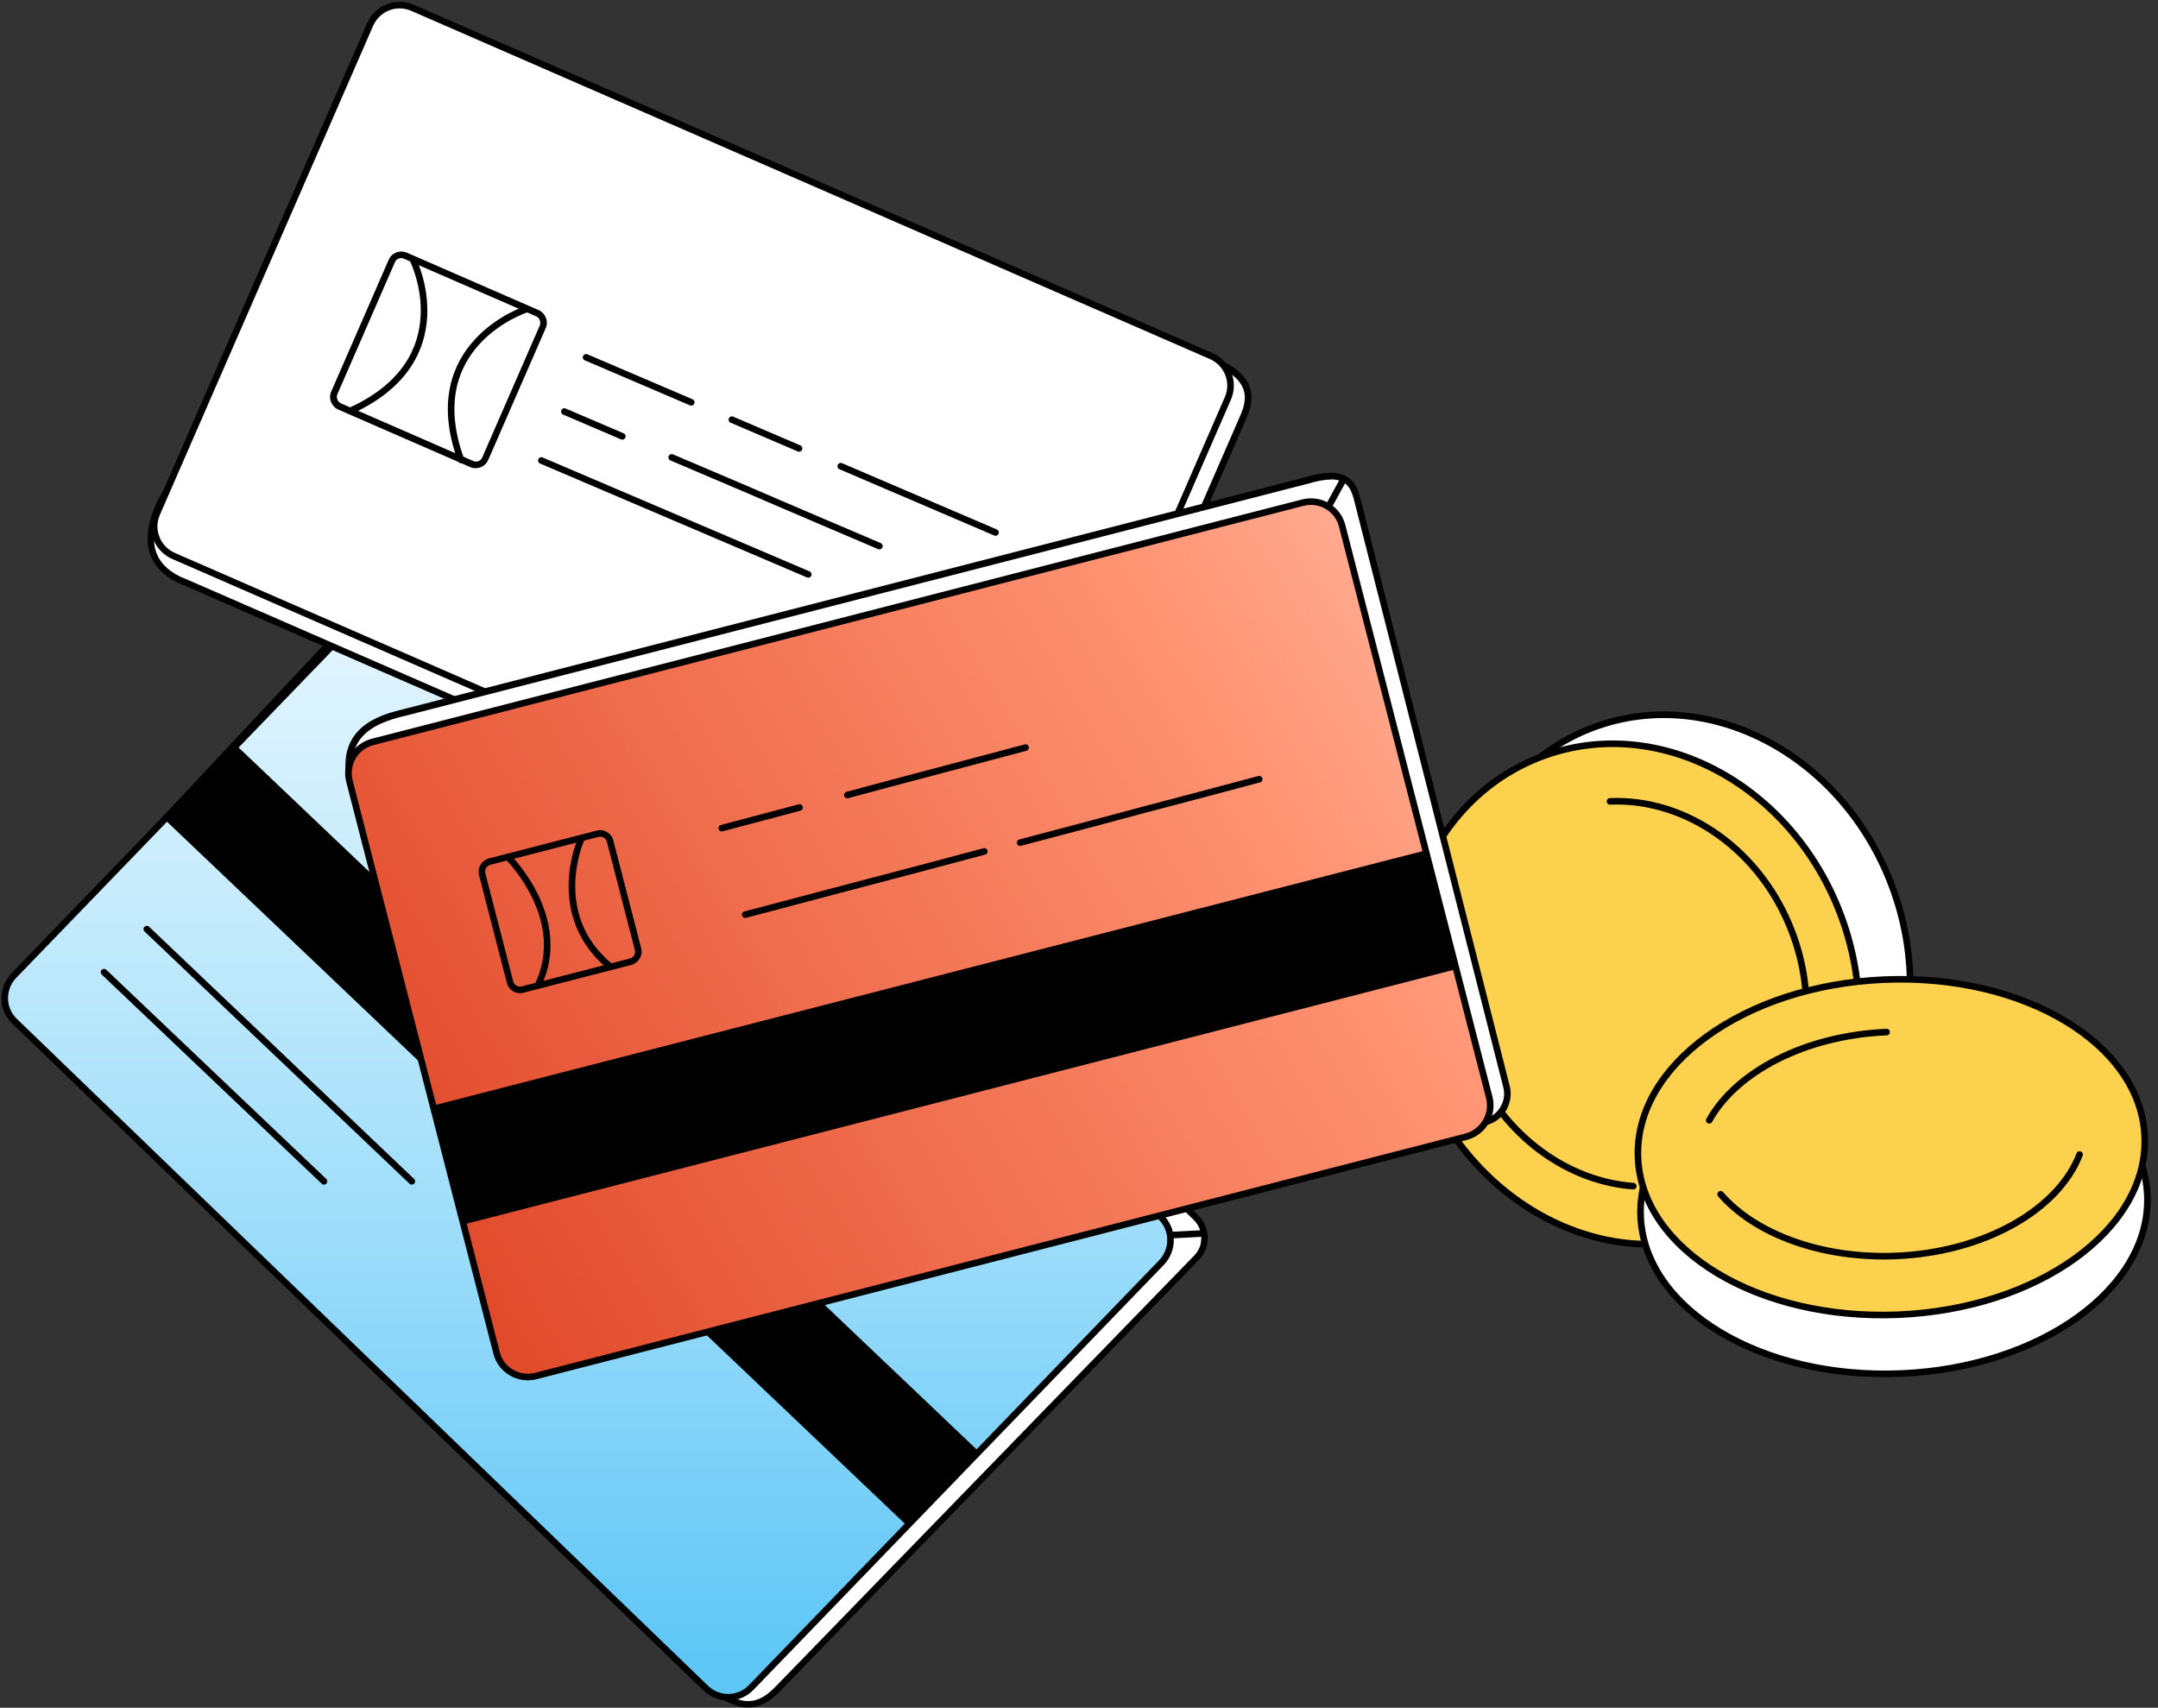 <?xml version="1.0" encoding="UTF-8"?> <svg xmlns="http://www.w3.org/2000/svg" width="983" height="778" viewBox="0 0 983 778" fill="none"><rect x="0" y="0" width="983" height="778" fill="#333333" stroke="none"/> <path d="M340.879 776.495C334.779 776.495 327.979 772.595 320.679 764.795L7.879 463.995C5.379 461.495 3.879 458.295 3.779 454.795C3.679 451.295 4.979 448.094 7.279 445.594L193.079 247.094C198.079 241.794 204.379 238.895 210.579 238.895C216.979 238.895 223.279 241.895 228.779 247.695L544.679 554.395C549.879 559.495 550.179 567.695 545.279 572.795L354.879 768.895C351.279 772.695 346.979 776.495 340.879 776.495Z" fill="white"></path> <path d="M210.579 240.594C216.579 240.594 222.479 243.494 227.679 248.894L227.779 248.994L543.579 555.594C545.879 557.794 547.179 560.694 547.179 563.794C547.279 566.894 546.179 569.694 544.079 571.894L353.679 767.994C350.379 771.394 346.379 774.994 340.779 774.994C335.179 774.994 328.679 771.194 321.679 763.794L321.579 763.694L8.779 462.994C6.479 460.794 5.179 457.894 5.179 454.794C5.079 451.694 6.179 448.894 8.279 446.694L193.979 248.294C198.879 243.294 204.779 240.594 210.579 240.594ZM210.579 237.594C203.579 237.594 197.079 240.894 191.979 246.194L6.179 444.594C0.679 450.294 0.979 459.494 6.779 465.094L319.579 765.794C328.179 774.994 335.179 777.894 340.779 777.894C347.879 777.894 352.779 773.094 355.779 769.994L546.179 573.894C551.679 568.194 551.379 558.994 545.579 553.394L229.779 246.794C223.679 240.294 216.979 237.594 210.579 237.594Z" fill="black"></path> <path d="M321.479 769.095L6.679 465.295C0.779 459.695 0.679 450.295 6.279 444.495L193.079 250.995C198.679 245.095 208.079 244.995 213.879 250.595L528.679 554.395C534.579 559.995 534.679 569.395 529.079 575.195L342.279 768.695C336.679 774.595 327.379 774.795 321.479 769.095Z" fill="url(#paint0_linear)" stroke="black" stroke-width="3" stroke-miterlimit="10" stroke-linecap="round" stroke-linejoin="round"></path> <path d="M213.779 330.895C214.579 330.895 215.379 331.195 215.979 331.795L240.479 355.495C241.779 356.695 241.779 358.695 240.579 359.995L216.879 384.495C216.279 385.095 215.479 385.495 214.579 385.495C213.779 385.495 212.979 385.194 212.379 384.594L187.879 360.895C186.579 359.695 186.579 357.695 187.779 356.395L211.479 331.895C212.079 331.295 212.879 330.895 213.779 330.895ZM213.779 327.895C212.179 327.895 210.579 328.495 209.279 329.795L185.579 354.295C183.179 356.795 183.279 360.694 185.779 363.094L210.279 386.795C211.479 387.995 213.079 388.495 214.579 388.495C216.179 388.495 217.779 387.894 219.079 386.594L242.779 362.094C245.179 359.594 245.079 355.695 242.579 353.295L218.079 329.594C216.879 328.494 215.279 327.895 213.779 327.895Z" fill="black"></path> <path d="M263.278 391.094L399.778 520.994" stroke="black" stroke-width="3" stroke-miterlimit="10" stroke-linecap="round" stroke-linejoin="round"></path> <path d="M66.879 423.293L187.579 538.193" stroke="black" stroke-width="3" stroke-miterlimit="10" stroke-linecap="round" stroke-linejoin="round"></path> <path d="M47.379 442.895L147.579 538.195" stroke="black" stroke-width="3" stroke-miterlimit="10" stroke-linecap="round" stroke-linejoin="round"></path> <path d="M413.678 695.592L75.478 373.792L108.078 339.992L446.379 661.792L413.678 695.592Z" fill="black"></path> <path d="M244.179 412.594L349.079 512.394" stroke="black" stroke-width="3" stroke-miterlimit="10" stroke-linecap="round" stroke-linejoin="round"></path> <path d="M547.078 561.992L533.778 562.692" stroke="black" stroke-width="3" stroke-miterlimit="10" stroke-linecap="round" stroke-linejoin="round"></path> <path d="M455.778 426.09C454.078 426.09 452.478 425.79 450.878 425.09L83.878 265.09C76.778 262.29 72.078 258.09 69.978 252.69C67.478 246.19 68.578 237.89 73.278 228.19L190.678 27.19C190.678 27.09 190.778 27.09 190.778 26.99C192.578 22.79 196.778 20.09 201.478 20.09C203.178 20.09 204.778 20.39 206.378 21.09L550.878 163.39C559.878 166.79 565.478 171.09 567.578 176.19C569.778 181.39 567.978 186.29 566.078 190.59L466.478 419.19C464.578 423.39 460.378 426.09 455.778 426.09Z" fill="white"></path> <path d="M201.478 21.691C202.978 21.691 204.378 21.991 205.778 22.591C205.778 22.591 205.778 22.591 205.878 22.591L550.278 164.891C550.278 164.891 550.278 164.891 550.378 164.891C558.878 168.191 564.278 172.192 566.178 176.792C568.078 181.392 566.478 185.991 564.678 189.991L465.078 418.591C463.478 422.191 459.878 424.591 455.778 424.591C454.278 424.591 452.878 424.291 451.478 423.691L84.478 263.691H84.378C77.778 261.091 73.378 257.191 71.378 252.191C68.978 246.091 70.078 238.291 74.578 228.991L191.878 28.091C191.978 27.991 191.978 27.892 192.078 27.791C193.778 23.991 197.478 21.691 201.478 21.691ZM201.478 18.691C196.378 18.691 191.578 21.591 189.478 26.491L72.078 227.491C62.578 246.791 67.478 260.191 83.378 266.491L450.378 426.491C452.178 427.291 453.978 427.591 455.878 427.591C460.978 427.591 465.778 424.692 467.878 419.792L567.478 191.191C570.378 184.591 575.678 171.291 551.478 162.091L207.078 19.791C205.178 19.091 203.278 18.691 201.478 18.691Z" fill="black"></path> <path d="M442.779 411.893L79.079 253.293C71.579 249.993 68.179 241.393 71.479 233.893L168.579 11.193C171.879 3.693 180.479 0.293 187.979 3.593L551.679 162.193C559.179 165.493 562.579 174.093 559.279 181.593L462.179 404.293C458.979 411.793 450.279 415.193 442.779 411.893Z" fill="white" stroke="black" stroke-width="3" stroke-miterlimit="10" stroke-linecap="round" stroke-linejoin="round"></path> <path d="M182.778 117.594C183.178 117.594 183.678 117.694 184.078 117.894L244.178 144.094C244.978 144.394 245.578 145.094 245.878 145.894C246.178 146.694 246.178 147.594 245.878 148.294L219.678 208.394C219.178 209.594 217.978 210.294 216.778 210.294C216.378 210.294 215.878 210.194 215.478 209.994L155.378 183.794C154.578 183.494 153.978 182.794 153.678 181.994C153.378 181.194 153.378 180.294 153.678 179.594L179.878 119.494C180.378 118.294 181.478 117.594 182.778 117.594ZM182.778 114.594C180.378 114.594 178.078 115.994 177.078 118.294L150.878 178.394C149.478 181.494 150.978 185.194 154.078 186.594L214.178 212.794C214.978 213.194 215.778 213.294 216.678 213.294C219.078 213.294 221.378 211.894 222.378 209.594L248.578 149.494C249.978 146.394 248.478 142.694 245.378 141.294L185.278 115.094C184.478 114.794 183.578 114.594 182.778 114.594Z" fill="black"></path> <path d="M382.979 212.395L400.479 219.895L453.479 242.594" stroke="black" stroke-width="3" stroke-miterlimit="10" stroke-linecap="round" stroke-linejoin="round"></path> <path d="M333.378 191.191L363.978 204.292" stroke="black" stroke-width="3" stroke-miterlimit="10" stroke-linecap="round" stroke-linejoin="round"></path> <path d="M266.979 162.793L314.879 183.293" stroke="black" stroke-width="3" stroke-miterlimit="10" stroke-linecap="round" stroke-linejoin="round"></path> <path d="M305.979 208.395L338.879 222.395L354.678 229.195L374.778 237.795L400.578 248.795" stroke="black" stroke-width="3" stroke-miterlimit="10" stroke-linecap="round" stroke-linejoin="round"></path> <path d="M257.078 187.492L283.478 198.792" stroke="black" stroke-width="3" stroke-miterlimit="10" stroke-linecap="round" stroke-linejoin="round"></path> <path d="M246.578 209.793L368.178 261.693" stroke="black" stroke-width="3" stroke-miterlimit="10" stroke-linecap="round" stroke-linejoin="round"></path> <path d="M188.278 118.691C188.278 118.691 210.678 163.991 159.578 187.191" stroke="black" stroke-width="3" stroke-miterlimit="10" stroke-linecap="round" stroke-linejoin="round"></path> <path d="M239.478 140.992C239.478 140.992 190.778 156.892 209.978 209.492" stroke="black" stroke-width="3" stroke-miterlimit="10" stroke-linecap="round" stroke-linejoin="round"></path> <path d="M458.578 423.292L454.578 412.492" stroke="black" stroke-width="3" stroke-miterlimit="10" stroke-linecap="round" stroke-linejoin="round"></path> <path d="M806.449 547.881C859.348 528.194 884.194 463.77 861.945 403.987C839.695 344.204 778.775 311.7 725.877 331.388C672.978 351.075 648.132 415.499 670.381 475.282C692.631 535.065 753.55 567.569 806.449 547.881Z" fill="white" stroke="black" stroke-width="3" stroke-miterlimit="10"></path> <path d="M783.139 561.088C836.038 541.401 860.884 476.977 838.634 417.194C816.385 357.411 755.465 324.907 702.566 344.595C649.667 364.282 624.821 428.706 647.071 488.489C669.32 548.272 730.24 580.775 783.139 561.088Z" fill="#FBD14E" stroke="black" stroke-width="3" stroke-miterlimit="10"></path> <path d="M743.978 540.393C712.378 538.093 682.178 515.293 669.078 480.293" stroke="black" stroke-width="3" stroke-miterlimit="10" stroke-linecap="round" stroke-linejoin="round"></path> <path d="M733.379 365.095C767.979 363.595 802.479 387.295 816.579 425.295C828.479 457.295 822.879 490.995 804.679 513.695" stroke="black" stroke-width="3" stroke-miterlimit="10" stroke-linecap="round" stroke-linejoin="round"></path> <path d="M865.932 625.757C929.663 623.089 979.897 586.752 978.132 544.595C976.367 502.439 923.272 470.427 859.541 473.095C795.809 475.763 745.575 512.101 747.34 554.257C749.105 596.414 802.2 628.425 865.932 625.757Z" fill="white" stroke="black" stroke-width="3" stroke-miterlimit="10"></path> <path d="M864.728 598.96C928.459 596.292 978.693 559.955 976.928 517.798C975.163 475.642 922.068 443.63 858.336 446.298C794.605 448.966 744.371 485.303 746.136 527.46C747.901 569.617 800.996 601.628 864.728 598.96Z" fill="#FBD14E" stroke="black" stroke-width="3" stroke-miterlimit="10"></path> <path d="M778.579 510.395C790.879 488.295 822.179 471.795 859.379 470.195" stroke="black" stroke-width="3" stroke-miterlimit="10" stroke-linecap="round" stroke-linejoin="round"></path> <path d="M947.279 525.996C937.679 550.996 904.179 570.496 863.679 572.196C829.579 573.596 799.379 562.096 783.779 544.096" stroke="black" stroke-width="3" stroke-miterlimit="10" stroke-linecap="round" stroke-linejoin="round"></path> <path d="M252.379 602.593C246.379 602.593 241.079 598.493 239.579 592.693V592.593L159.179 352.293C156.879 331.493 174.679 326.993 183.279 324.793L594.779 218.893C599.179 217.493 602.979 216.793 606.079 216.793C614.379 216.793 616.779 221.693 618.079 226.993L686.179 494.993C687.079 498.393 686.579 501.993 684.779 504.993C682.979 507.993 680.079 510.193 676.679 511.093L255.679 602.193C254.579 602.493 253.479 602.593 252.379 602.593Z" fill="white"></path> <path d="M606.079 215.395V218.395C612.979 218.395 615.179 221.895 616.679 227.395L684.779 495.395C685.579 498.395 685.079 501.595 683.479 504.295C681.879 506.995 679.379 508.895 676.379 509.695L255.379 600.795H255.279C254.279 600.995 253.379 601.195 252.379 601.195C247.079 601.195 242.379 597.595 241.079 592.395C241.079 592.295 241.079 592.295 240.979 592.195L160.679 351.995C158.879 334.995 170.679 329.595 183.679 326.295L184.679 326.094L595.279 220.495H595.379C599.579 219.195 603.179 218.495 606.179 218.495L606.079 215.395ZM606.079 215.395C602.979 215.395 599.179 215.995 594.379 217.495L183.779 323.094C175.879 325.094 154.879 329.494 157.579 352.594L237.979 593.094C239.679 599.694 245.679 604.195 252.279 604.195C253.479 604.195 254.679 603.995 255.979 603.695L677.079 512.594C684.979 510.594 689.679 502.495 687.679 494.695L619.579 226.695C618.079 220.795 615.179 215.395 606.079 215.395Z" fill="black"></path> <path d="M611.979 218.395L605.179 230.795" stroke="black" stroke-width="3" stroke-miterlimit="10" stroke-linecap="round" stroke-linejoin="round"></path> <path d="M667.779 517.895L244.079 626.895C236.179 628.895 228.179 624.195 226.179 616.295L159.179 355.895C157.179 347.995 161.879 339.995 169.779 337.995L593.479 228.995C601.379 226.995 609.379 231.695 611.379 239.595L678.379 499.995C680.379 507.795 675.679 515.795 667.779 517.895Z" fill="url(#paint1_linear)" stroke="black" stroke-width="3" stroke-miterlimit="10" stroke-linecap="round" stroke-linejoin="round"></path> <path d="M273.379 381.195C274.879 381.195 276.079 382.195 276.479 383.595L289.179 432.795C289.379 433.595 289.279 434.495 288.879 435.195C288.479 435.895 287.779 436.495 286.879 436.695L237.679 449.395C237.379 449.495 237.179 449.495 236.879 449.495C235.379 449.495 234.179 448.495 233.779 447.095L221.079 397.895C220.879 397.095 220.979 396.195 221.379 395.495C221.779 394.795 222.479 394.195 223.379 393.995L272.579 381.295C272.779 381.295 273.079 381.195 273.379 381.195ZM273.379 378.195C272.879 378.195 272.379 378.295 271.879 378.395L222.679 391.095C219.379 391.995 217.379 395.295 218.179 398.595L230.879 447.795C231.579 450.595 234.079 452.495 236.879 452.495C237.379 452.495 237.879 452.395 238.379 452.295L287.579 439.595C290.879 438.695 292.879 435.395 292.079 432.095L279.379 382.895C278.679 380.095 276.079 378.195 273.379 378.195Z" fill="black"></path> <path d="M385.979 362.194L406.078 356.794L467.178 340.594" stroke="black" stroke-width="3" stroke-miterlimit="10" stroke-linecap="round" stroke-linejoin="round"></path> <path d="M328.779 377.295L364.179 367.895" stroke="black" stroke-width="3" stroke-miterlimit="10" stroke-linecap="round" stroke-linejoin="round"></path> <path d="M464.679 383.896L502.479 373.896L520.679 368.996L543.879 362.896L573.579 354.996" stroke="black" stroke-width="3" stroke-miterlimit="10" stroke-linecap="round" stroke-linejoin="round"></path> <path d="M339.479 416.695L377.278 406.695L395.479 401.895L418.678 395.795L448.379 387.895" stroke="black" stroke-width="3" stroke-miterlimit="10" stroke-linecap="round" stroke-linejoin="round"></path> <path d="M649.43 387.397L197.141 503.727L211.065 557.866L663.355 441.536L649.43 387.397Z" fill="black"></path> <path d="M231.879 390.996C231.879 390.996 259.279 418.396 245.279 448.396" stroke="black" stroke-width="3" stroke-miterlimit="10" stroke-linecap="round" stroke-linejoin="round"></path> <path d="M264.379 383.195C264.379 383.195 249.779 416.595 277.379 439.895" stroke="black" stroke-width="3" stroke-miterlimit="10" stroke-linecap="round" stroke-linejoin="round"></path> <defs> <linearGradient id="paint0_linear" x1="267.717" y1="60.52" x2="267.717" y2="880.434" gradientUnits="userSpaceOnUse"> <stop stop-color="white"></stop> <stop offset="0.103" stop-color="#F8FDFF"></stop> <stop offset="0.249" stop-color="#E6F6FE"></stop> <stop offset="0.419" stop-color="#C8ECFC"></stop> <stop offset="0.609" stop-color="#9EDDFA"></stop> <stop offset="0.811" stop-color="#69CAF7"></stop> <stop offset="0.846" stop-color="#5FC7F6"></stop> </linearGradient> <linearGradient id="paint1_linear" x1="951.214" y1="112.147" x2="184.008" y2="567.012" gradientUnits="userSpaceOnUse"> <stop stop-color="white"></stop> <stop offset="0.5" stop-color="#FF9473"></stop> <stop offset="1" stop-color="#E04829"></stop> </linearGradient> </defs> </svg> 
